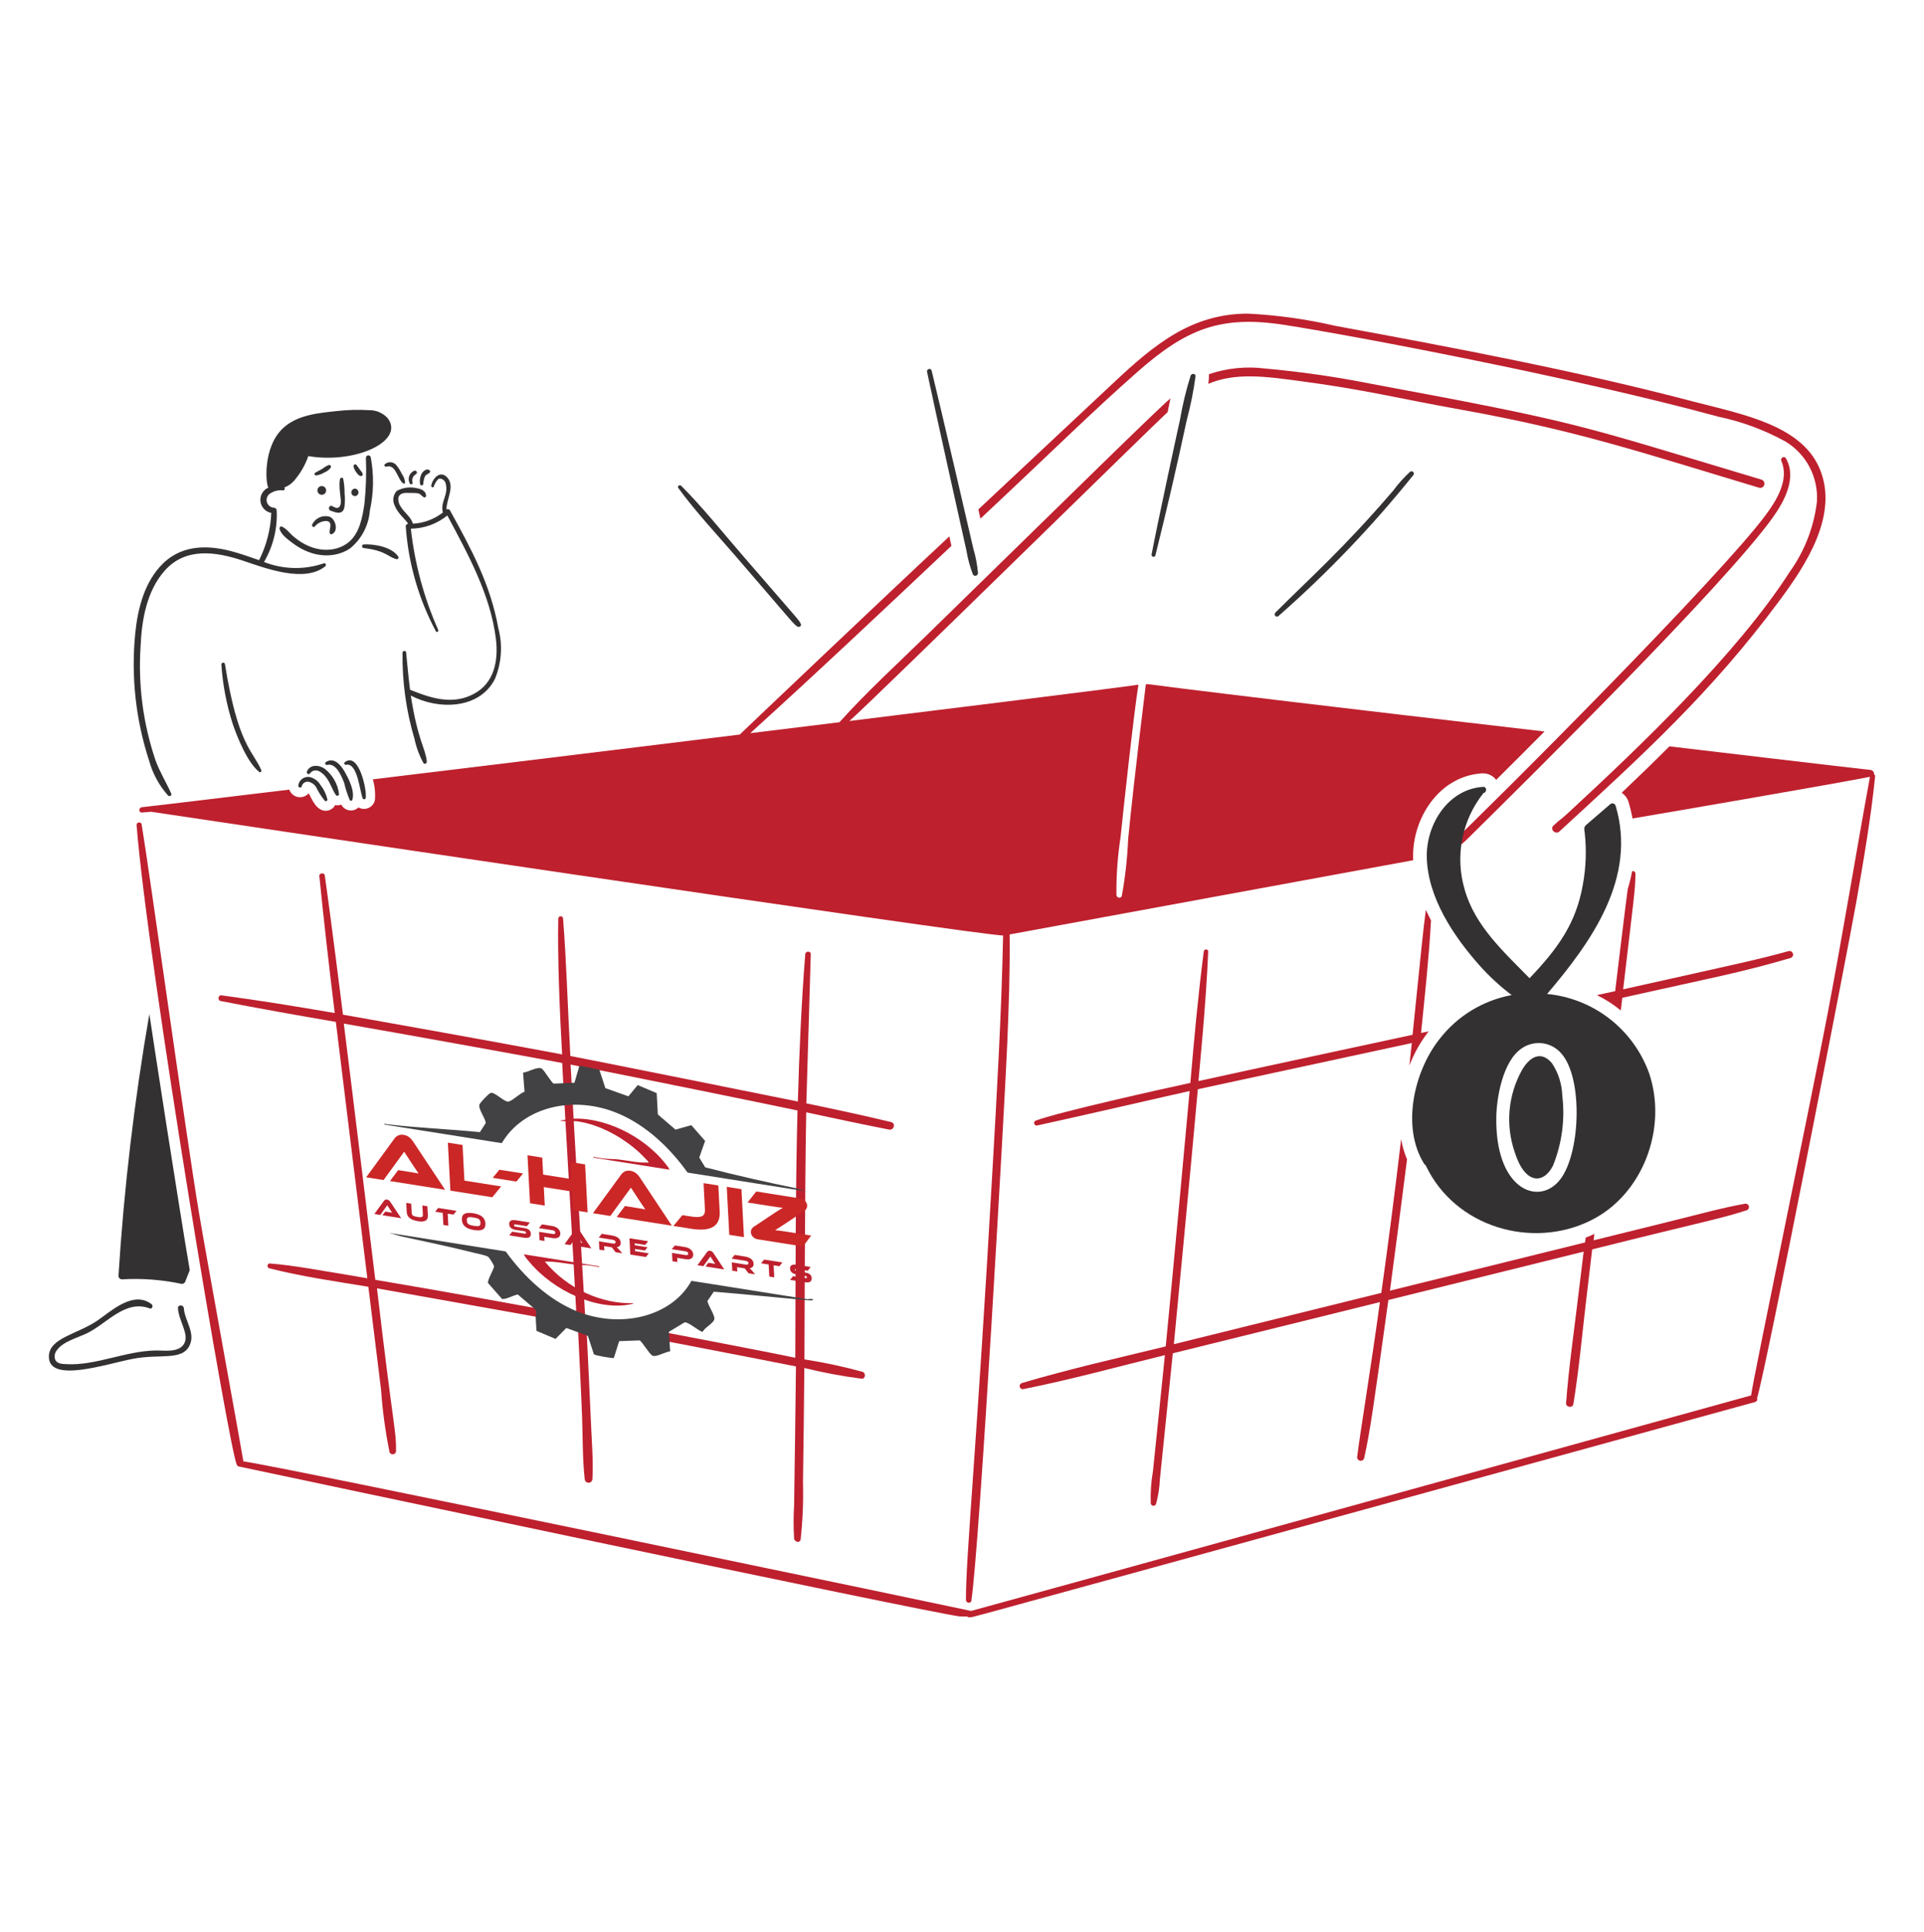 <svg width="240" height="241" viewBox="0 0 240 241" fill="none" xmlns="http://www.w3.org/2000/svg">
<path d="M84.606 60.854C86.802 63.868 89.406 66.625 91.851 69.464C99.531 78.389 98.88 77.7 99.432 78.121C99.672 78.305 100.047 78.075 99.878 77.784C99.552 77.192 100.176 77.999 92.572 69.204C90.07 66.317 87.66 63.279 84.959 60.578C84.79 60.409 84.45 60.64 84.606 60.854Z" fill="#333132"/>
<path d="M115.641 46.376C116.53 50.643 120.306 67.573 120.552 68.662C120.721 69.685 120.993 70.688 121.365 71.655C121.403 71.717 121.461 71.765 121.529 71.792C121.597 71.819 121.671 71.823 121.742 71.805C121.813 71.786 121.875 71.745 121.921 71.688C121.966 71.63 121.992 71.56 121.995 71.487C121.906 70.447 121.711 69.418 121.412 68.418C121.181 67.389 117.252 50.444 116.208 46.207C116.132 45.858 115.559 46.016 115.641 46.376Z" fill="#333132"/>
<path d="M144.127 69.264C145.567 63.441 146.676 58.726 148.026 52.441C148.51 50.629 148.879 48.789 149.131 46.931C149.163 46.564 148.625 46.532 148.518 46.855C147.948 48.67 147.502 50.521 147.183 52.396C146.767 54.253 144.358 65.397 143.652 69.142C143.636 69.205 143.646 69.272 143.679 69.328C143.712 69.384 143.766 69.424 143.829 69.441C143.892 69.457 143.959 69.447 144.015 69.414C144.071 69.381 144.111 69.327 144.127 69.264Z" fill="#333132"/>
<path d="M159.479 76.829C165.599 71.46 171.237 65.565 176.33 59.213C176.364 59.151 176.375 59.08 176.361 59.011C176.346 58.942 176.308 58.881 176.252 58.838C176.196 58.795 176.127 58.774 176.057 58.778C175.987 58.782 175.92 58.811 175.87 58.86C175.108 59.566 174.414 60.342 173.798 61.177C167.612 68.395 163.506 71.99 159.077 76.417C159.027 76.471 158.999 76.543 159 76.617C159.001 76.691 159.03 76.762 159.082 76.815C159.134 76.868 159.204 76.899 159.278 76.901C159.352 76.904 159.424 76.878 159.479 76.829Z" fill="#333132"/>
<path d="M100.569 138.731C104.007 139.468 107.445 140.205 110.898 140.881C111.513 141.001 111.773 140.098 111.16 139.945C107.659 139.105 104.129 138.349 100.584 137.612C100.6 136.997 100.968 124.611 101.136 119.024C101.152 118.579 100.476 118.579 100.446 119.024C99.966 125.133 99.694 131.257 99.525 137.384C97.974 137.061 73.615 132.165 71.145 131.704C70.77 124.585 70.649 119.847 70.239 114.575C70.239 114.496 70.207 114.419 70.151 114.363C70.095 114.307 70.018 114.275 69.939 114.275C69.859 114.275 69.783 114.307 69.727 114.363C69.67 114.419 69.639 114.496 69.639 114.575C69.527 119.344 69.844 126.764 70.119 131.505C62.014 129.97 43.78 126.716 42.783 126.548C42.706 125.965 41.262 114.375 40.51 109.172C40.449 108.788 39.79 108.88 39.836 109.264C40.403 114.974 41.063 120.664 41.755 126.347C37.043 125.534 32.331 124.767 27.603 124.137C27.204 124.091 27.112 124.767 27.512 124.844C32.3 125.78 37.089 126.625 41.894 127.453C42.292 130.723 44.916 152.042 45.822 159.425C39.282 158.334 36.608 157.816 33.666 157.583C33.313 157.552 33.251 158.104 33.59 158.183C37.642 159.212 41.817 159.811 45.95 160.486C46.15 162.143 47.208 170.693 47.531 173.318C47.714 175.932 48.067 178.532 48.59 181.1C48.62 181.192 48.682 181.271 48.764 181.323C48.846 181.374 48.944 181.396 49.041 181.383C49.137 181.371 49.226 181.325 49.292 181.253C49.358 181.182 49.398 181.09 49.403 180.993C49.438 178.384 49.095 178.41 47.025 160.685C47.362 160.747 68.865 164.569 72.073 165.167C72.136 166.472 72.519 174.192 72.611 176.756C72.704 179.319 72.657 181.916 72.934 184.446C72.934 184.575 72.985 184.698 73.076 184.788C73.166 184.879 73.289 184.93 73.418 184.93C73.546 184.93 73.669 184.879 73.759 184.788C73.85 184.698 73.901 184.575 73.901 184.446C74.021 182.128 73.809 179.749 73.716 177.431C73.624 175.205 73.236 167.179 73.149 165.382C79.195 166.503 96.617 169.88 99.288 170.422C99.273 172.233 99.088 186.369 99.058 187.736C98.973 189.121 98.973 190.51 99.058 191.895C99.103 192.309 99.778 192.495 99.871 192.003C100.129 189.643 100.227 187.268 100.163 184.895C100.209 182.495 100.317 172.985 100.331 170.615C102.683 171.196 105.066 171.642 107.469 171.951C107.975 171.997 108.036 171.244 107.589 171.091C105.23 170.447 102.837 169.934 100.421 169.556C100.39 169.556 100.375 169.541 100.344 169.541C100.354 167.619 100.399 147.082 100.569 138.731ZM46.817 159.622C46.54 157.412 43.947 136.091 42.887 127.665C48.673 128.663 66.847 131.948 70.127 132.577C70.281 135.723 71.524 156.721 71.908 164.089C64.56 162.735 54.584 160.916 46.817 159.622ZM73.002 164.302C72.864 161.877 71.606 140.864 71.176 132.776C78.328 134.141 97.192 138.009 99.479 138.5C99.218 148.769 99.249 159.068 99.203 169.34C91.92 167.847 76.346 164.924 73.002 164.303V164.302Z" fill="#BE202E"/>
<g clip-path="url(#clip0_2322_39012)">
<path d="M48.643 147.303L49.668 145.939L51.154 146.174C51.508 146.23 51.924 146.296 52.208 146.359C52.038 146.12 51.771 145.714 51.561 145.396L50.416 143.645L47.846 147.176L45.678 146.833L49.19 142.022C49.42 141.713 49.766 141.448 50.341 141.539C50.915 141.63 51.267 141.978 51.543 142.395L55.525 148.393L48.641 147.302L48.643 147.303Z" fill="#CB2727"/>
<path d="M62.514 147.973L61.41 149.324L56.181 148.496L55.867 142.512L57.699 142.802L57.932 147.247L62.515 147.973L62.514 147.973Z" fill="#CB2727"/>
<path d="M65.247 146.356L64.414 147.368L61.459 146.9L62.292 145.888L65.247 146.356Z" fill="#CB2727"/>
<path d="M73.299 151.208L71.476 150.92L71.355 148.612L67.834 148.054L67.955 150.362L66.114 150.07L65.801 144.086L67.641 144.377L67.753 146.497L71.274 147.055L71.163 144.935L72.986 145.224L73.299 151.208Z" fill="#CB2727"/>
<path d="M76.928 151.783L77.953 150.419L79.44 150.655C79.793 150.711 80.209 150.777 80.494 150.84C80.323 150.6 80.056 150.194 79.846 149.877L78.702 148.125L76.131 151.657L73.963 151.314L77.476 146.503C77.705 146.193 78.051 145.928 78.626 146.019C79.201 146.11 79.553 146.459 79.829 146.876L83.811 152.873L76.927 151.783L76.928 151.783Z" fill="#CB2727"/>
<path d="M86.136 151.714C87.534 151.935 87.977 151.686 87.932 150.828L87.761 147.563L89.602 147.854L89.773 151.119C89.868 152.935 88.677 153.642 86.217 153.253L84.005 152.902L85.119 151.553L86.136 151.714L86.136 151.714Z" fill="#CB2727"/>
<path d="M92.801 154.298L90.97 154.008L90.656 148.023L92.488 148.314L92.801 154.298Z" fill="#CB2727"/>
<path d="M100.162 155.461L94.552 154.573C94.092 154.5 93.689 154.17 93.663 153.687C93.649 153.409 93.785 153.164 94.023 153.007L96.092 151.631C97.032 150.99 97.441 150.763 97.654 150.637C97.337 150.613 96.798 150.537 95.621 150.35L93.25 149.975L94.336 148.603L99.796 149.468C100.256 149.541 100.659 149.871 100.685 150.354C100.699 150.622 100.563 150.876 100.325 151.025L98.231 152.432C97.298 153.056 96.907 153.296 96.686 153.421C96.977 153.449 98.108 153.61 99.038 153.757L101.188 154.098L100.163 155.461L100.162 155.461Z" fill="#CB2727"/>
<path d="M47.945 140.254C47.916 140.092 48.142 140.2 48.252 140.213C52.132 140.68 55.989 140.817 59.863 141.202L60.597 140.059C60.519 139.424 59.697 138.385 59.787 137.808C59.827 137.556 60.988 136.377 61.202 136.309C61.717 136.145 62.952 137.538 63.466 137.385C64.009 137.224 64.828 136.374 65.43 136.158L65.245 133.786C65.847 133.707 66.635 133.23 67.215 133.206C67.393 133.199 67.484 133.209 67.65 133.34C67.928 133.564 68.838 135.083 69.064 135.148L71.657 135.04L72.263 132.966L72.4 132.928L74.761 133.412L75.514 135.714L78.388 136.732L79.545 135.332L81.915 136.334L82.056 138.99L84.259 140.888L86.237 140.334L87.956 142.296L87.225 144.372L87.967 145.589C91.779 146.587 95.601 147.438 99.421 148.229L100.458 148.572L85.767 146.245C83.523 143.111 80.597 140.353 77.138 138.886C71.533 136.51 65.239 138.063 62.592 142.575L47.946 140.255L47.945 140.254Z" fill="#424143"/>
<path d="M100.673 162.034C100.844 162.053 101.166 161.93 101.428 162.065C101.436 162.217 101.139 162.19 101.036 162.182C97.042 161.857 93.031 161.417 89.037 161.102L88.243 162.266C88.33 162.815 89.186 164.045 89.112 164.512C89.03 165.025 87.866 165.596 87.648 166.112C87.1 165.997 85.819 164.796 85.374 164.937L83.435 166.11L83.597 168.538C83.02 168.601 82.168 169.117 81.626 169.12C81.457 169.122 81.431 169.105 81.284 168.997C80.904 168.717 80.035 167.251 79.779 167.174L77.23 167.271L76.574 169.368C76.43 169.445 74.228 169.057 74.083 168.908L73.329 166.608L70.642 165.623L69.296 166.989L66.928 165.988C66.888 165.406 66.839 164.814 66.821 164.234C66.811 163.914 67.029 163.587 66.733 163.28L64.598 161.455C64.156 161.484 62.988 162.153 62.609 161.99L60.887 160.027C60.733 159.722 61.626 158.279 61.626 157.944C61.625 157.777 61.037 156.84 60.877 156.735C60.636 156.576 59.635 156.373 59.278 156.283C56.177 155.508 53.062 154.853 49.959 154.179L48.565 153.779L63.077 156.078C65.392 159.278 68.488 162.173 72.067 163.585C77.508 165.731 83.786 164.205 86.251 159.748L100.674 162.033L100.673 162.034Z" fill="#424143"/>
<path d="M74.022 144.384C73.993 144.221 74.219 144.33 74.329 144.343C74.654 144.381 74.985 144.463 75.311 144.498C75.875 144.557 76.526 144.544 77.09 144.602C78.16 144.713 79.658 145.058 80.655 144.988C80.737 144.982 80.96 145.088 80.868 144.887C80.837 144.818 79.907 143.885 79.79 143.777C77.636 141.801 74.807 140.282 72.144 139.873C71.404 139.759 70.556 139.907 69.796 139.773L71.095 139.557C75.103 139.181 80.308 141.588 83.135 145.299C83.263 145.466 83.466 145.686 83.49 145.882L74.023 144.382L74.022 144.384Z" fill="#BE202E"/>
<path d="M74.729 157.927C74.758 158.089 74.532 157.98 74.422 157.967C74.096 157.929 73.764 157.846 73.439 157.812C72.906 157.758 72.282 157.778 71.75 157.723C70.51 157.593 69.161 157.297 67.968 157.348C70.83 160.794 75.055 162.626 78.955 162.537C78.983 162.667 78.812 162.636 78.719 162.656C74.615 163.542 69.063 161.071 65.967 157.309C65.762 157.06 65.452 156.731 65.352 156.442L74.729 157.927L74.729 157.927Z" fill="#BE202E"/>
<path d="M47.705 151.569L48.053 151.107L48.557 151.186C48.678 151.206 48.818 151.228 48.915 151.249C48.857 151.168 48.767 151.03 48.696 150.922L48.307 150.327L47.434 151.526L46.698 151.41L47.891 149.776C47.968 149.671 48.086 149.581 48.281 149.612C48.477 149.643 48.596 149.761 48.69 149.903L50.042 151.939L47.705 151.569L47.705 151.569Z" fill="#BE202E"/>
<path d="M53.373 151.59C53.405 152.204 53.004 152.445 52.169 152.313C51.201 152.159 50.768 151.786 50.736 151.173L50.676 150.027L51.295 150.125L51.355 151.271C51.37 151.572 51.502 151.688 52.142 151.79C52.619 151.865 52.764 151.777 52.749 151.491L52.689 150.346L53.313 150.445L53.373 151.59L53.373 151.59Z" fill="#BE202E"/>
<path d="M56.94 151.019L56.565 151.484L55.847 151.371L55.926 152.874L55.304 152.776L55.225 151.272L54.282 151.123L54.657 150.658L56.94 151.019Z" fill="#BE202E"/>
<path d="M60.552 152.595C60.59 153.321 60.115 153.568 59.138 153.413C58.161 153.259 57.651 152.856 57.614 152.13C57.575 151.404 58.048 151.16 59.028 151.315C60.008 151.47 60.514 151.87 60.552 152.595ZM59.933 152.497C59.91 152.06 59.681 151.942 59.056 151.843C58.431 151.744 58.209 151.79 58.232 152.228C58.255 152.665 58.485 152.785 59.11 152.884C59.735 152.983 59.956 152.934 59.933 152.497Z" fill="#BE202E"/>
<path d="M65.432 153.167C65.922 153.245 66.196 153.472 66.215 153.842C66.237 154.258 66.001 154.468 65.388 154.371L63.517 154.075L63.889 153.616L65.409 153.857C65.556 153.88 65.62 153.848 65.615 153.741C65.609 153.635 65.541 153.585 65.393 153.562L64.3 153.388C63.783 153.307 63.534 153.035 63.515 152.686C63.495 152.304 63.735 152.094 64.344 152.191L66.09 152.467L65.719 152.933L64.325 152.712C64.181 152.69 64.113 152.715 64.118 152.818C64.124 152.922 64.195 152.972 64.34 152.995L65.433 153.168L65.432 153.167Z" fill="#BE202E"/>
<path d="M68.945 154.418L67.894 154.252L67.921 154.771L67.302 154.673L67.247 153.634L68.978 153.908C69.17 153.939 69.276 153.862 69.269 153.722C69.262 153.583 69.146 153.474 68.954 153.444L67.223 153.17L67.606 152.706L68.868 152.906C69.49 153.004 69.87 153.371 69.893 153.824C69.917 154.276 69.569 154.516 68.944 154.417L68.945 154.418Z" fill="#BE202E"/>
<path d="M71.431 155.327L71.779 154.864L72.284 154.944C72.404 154.963 72.545 154.986 72.642 155.007C72.584 154.925 72.493 154.788 72.422 154.68L72.034 154.085L71.161 155.284L70.425 155.168L71.617 153.534C71.695 153.429 71.812 153.338 72.008 153.369C72.204 153.4 72.323 153.519 72.417 153.66L73.769 155.697L71.432 155.327L71.431 155.327Z" fill="#BE202E"/>
<path d="M77.623 156.309L76.791 156.177L76.316 155.569L75.36 155.418L75.388 155.955L74.767 155.857L74.712 154.818L76.46 155.095C76.653 155.125 76.798 155.061 76.791 154.921C76.783 154.763 76.65 154.664 76.436 154.63L74.688 154.353L75.065 153.888L76.358 154.093C76.815 154.165 77.399 154.402 77.429 154.983C77.446 155.298 77.264 155.529 76.937 155.543C77.009 155.606 77.088 155.691 77.234 155.856L77.624 156.309L77.623 156.309Z" fill="#BE202E"/>
<path d="M80.933 156.317L80.561 156.776L78.626 156.469L78.519 154.438L80.848 154.806L80.473 155.271L79.172 155.065L79.185 155.308L80.777 155.56L80.444 155.966L79.209 155.77L79.224 156.046L80.933 156.317Z" fill="#BE202E"/>
<path d="M85.523 157.047L84.472 156.881L84.499 157.4L83.88 157.302L83.826 156.263L85.556 156.537C85.749 156.568 85.855 156.491 85.847 156.351C85.84 156.211 85.724 156.103 85.532 156.073L83.801 155.798L84.185 155.335L85.446 155.534C86.068 155.633 86.448 156 86.471 156.453C86.495 156.905 86.147 157.145 85.522 157.046L85.523 157.047Z" fill="#BE202E"/>
<path d="M88.008 157.956L88.357 157.493L88.861 157.573C88.981 157.592 89.122 157.614 89.219 157.636C89.161 157.554 89.071 157.417 88.999 157.308L88.611 156.714L87.739 157.913L87.003 157.796L88.195 156.163C88.273 156.058 88.39 155.967 88.586 155.998C88.782 156.029 88.901 156.148 88.995 156.289L90.347 158.326L88.009 157.956L88.008 157.956Z" fill="#BE202E"/>
<path d="M94.201 158.934L93.37 158.802L92.894 158.194L91.938 158.043L91.966 158.58L91.345 158.482L91.29 157.443L93.039 157.72C93.231 157.75 93.377 157.686 93.369 157.546C93.361 157.388 93.228 157.289 93.014 157.255L91.266 156.978L91.644 156.513L92.936 156.718C93.393 156.79 93.977 157.027 94.007 157.608C94.024 157.923 93.843 158.154 93.515 158.168C93.587 158.231 93.666 158.316 93.812 158.481L94.202 158.934L94.201 158.934Z" fill="#BE202E"/>
<path d="M97.595 157.457L97.22 157.922L96.502 157.808L96.581 159.312L95.96 159.213L95.881 157.71L94.938 157.56L95.313 157.095L97.596 157.457L97.595 157.457Z" fill="#BE202E"/>
<path d="M100.468 158.718C100.958 158.796 101.231 159.023 101.25 159.393C101.272 159.809 101.036 160.019 100.423 159.922L98.552 159.625L98.924 159.167L100.444 159.407C100.592 159.431 100.655 159.398 100.65 159.292C100.644 159.186 100.576 159.136 100.429 159.113L99.335 158.939C98.818 158.857 98.569 158.586 98.55 158.237C98.531 157.855 98.77 157.645 99.38 157.742L101.125 158.018L100.754 158.484L99.36 158.263C99.216 158.24 99.148 158.265 99.154 158.369C99.159 158.473 99.23 158.523 99.375 158.546L100.468 158.719L100.468 158.718Z" fill="#BE202E"/>
</g>
<path d="M180.089 106.098C179.752 106.421 180.274 106.938 180.611 106.62C181.451 105.807 182.051 105.592 182.899 104.778C191.137 96.64 214.929 73.142 221.102 64.595C222.575 62.538 224.173 59.607 222.775 57.166C222.56 56.798 222.038 57.12 222.207 57.503C223.22 59.822 221.594 62.446 220.211 64.288C214.491 71.981 186.951 99.569 180.089 106.098Z" fill="#BE202E"/>
<path d="M150.727 47.868C154.123 46.428 157.893 46.972 161.732 47.468C170.541 48.635 174.167 49.647 182.239 51.091C196.936 53.731 204.979 56.507 219.46 60.838C219.592 60.866 219.729 60.843 219.844 60.773C219.959 60.703 220.043 60.592 220.078 60.462C220.114 60.332 220.098 60.194 220.034 60.075C219.971 59.957 219.864 59.867 219.736 59.825C196.543 52.88 197.545 52.791 171.125 47.884C166.727 47.007 162.285 46.366 157.819 45.964C155.457 45.666 153.058 45.907 150.803 46.669C150.812 47.07 150.786 47.471 150.727 47.868Z" fill="#BE202E"/>
<path d="M226.919 58.303C224.571 53.007 217.319 51.663 211.319 50.107C196.559 46.224 181.542 43.4 166.547 40.636C162.977 39.809 159.34 39.3 155.68 39.117C148.668 39.117 144.021 42.93 138.918 47.728C136.131 50.334 124.881 60.882 122.039 63.534L122.301 64.684C131.388 56.179 135.981 51.589 141.793 46.466C147.959 41.017 152.233 39.278 160.243 40.526C168.283 41.761 196.104 46.992 214.379 51.976C217.294 52.588 220.102 53.628 222.713 55.062C223.993 55.832 225.036 56.94 225.73 58.263C226.423 59.587 226.739 61.075 226.643 62.566C226.277 65.698 225.126 68.686 223.296 71.254C216.696 81.546 204.558 93.122 195.561 101.431C194.302 102.582 195.039 101.814 193.781 102.966C193.289 103.426 194.021 104.148 194.518 103.702C204.94 94.124 213.443 86.403 221.915 74.984C225.247 70.506 229.5 64.12 226.919 58.303Z" fill="#BE202E"/>
<path d="M38.865 96.983C38.689 96.913 38.499 96.886 38.31 96.903C38.122 96.921 37.94 96.981 37.779 97.081C37.618 97.181 37.482 97.317 37.383 97.479C37.284 97.64 37.223 97.822 37.207 98.011C37.207 98.241 37.591 98.318 37.638 98.073C37.677 97.899 37.778 97.744 37.921 97.637C38.065 97.53 38.242 97.477 38.42 97.489C38.629 97.525 38.827 97.605 39.002 97.724C39.177 97.843 39.324 97.999 39.433 98.18C39.727 98.782 40.09 99.349 40.513 99.869C40.543 99.898 40.582 99.917 40.623 99.922C40.665 99.927 40.707 99.919 40.744 99.898C40.78 99.878 40.809 99.846 40.825 99.807C40.842 99.769 40.846 99.726 40.836 99.685C40.681 99.028 40.382 98.413 39.961 97.885C39.713 97.465 39.325 97.145 38.865 96.983Z" fill="#333132"/>
<path d="M40.56 95.924C39.868 95.388 38.687 95.279 38.289 96.215C38.196 96.415 38.458 96.695 38.642 96.476C39.361 95.571 40.346 96.43 40.801 97.12C41.247 97.766 41.463 98.517 41.892 99.147C41.916 99.187 41.953 99.218 41.996 99.235C42.039 99.252 42.087 99.255 42.132 99.243C42.177 99.231 42.217 99.204 42.245 99.167C42.274 99.13 42.29 99.085 42.291 99.039C42.139 97.816 41.518 96.699 40.56 95.924Z" fill="#333132"/>
<path d="M40.661 95.035C40.619 95.06 40.588 95.099 40.573 95.145C40.557 95.191 40.559 95.241 40.578 95.286C40.597 95.331 40.631 95.367 40.674 95.389C40.718 95.41 40.768 95.416 40.815 95.403C41.935 95.112 42.615 96.83 42.933 97.644C43.101 98.384 43.338 99.107 43.639 99.804C43.657 99.831 43.683 99.852 43.713 99.865C43.743 99.879 43.776 99.883 43.808 99.878C43.84 99.873 43.87 99.859 43.895 99.838C43.919 99.816 43.937 99.788 43.947 99.757C44.299 98.668 43.467 97.056 42.918 96.12C42.442 95.342 41.646 94.424 40.661 95.035Z" fill="#333132"/>
<path d="M43.025 95.048C42.987 95.071 42.96 95.106 42.947 95.148C42.933 95.189 42.935 95.234 42.951 95.275C42.968 95.315 42.998 95.348 43.037 95.368C43.075 95.389 43.12 95.394 43.163 95.385C44.621 95.063 44.882 98.777 45.251 99.585C45.27 99.619 45.3 99.647 45.336 99.665C45.371 99.682 45.411 99.689 45.45 99.684C45.49 99.679 45.526 99.662 45.556 99.636C45.587 99.611 45.608 99.576 45.619 99.538C45.788 98.563 44.783 93.753 43.025 95.048Z" fill="#333132"/>
<path d="M35.151 65.672C34.981 65.599 34.83 65.811 34.875 65.948C35.045 66.668 35.874 67.254 36.435 67.684C39.108 69.731 41.889 69.594 43.664 68.404C44.376 67.825 44.962 67.107 45.387 66.294C45.812 65.481 46.067 64.59 46.136 63.676C46.624 61.486 46.66 59.219 46.243 57.014C46.223 56.944 46.178 56.883 46.117 56.843C46.056 56.803 45.983 56.786 45.91 56.795C45.838 56.805 45.771 56.84 45.722 56.894C45.673 56.948 45.645 57.018 45.643 57.091C45.721 59.007 45.659 60.925 45.459 62.832C45.219 64.489 44.859 66.501 43.495 67.621C41.919 68.924 39.153 69.061 36.655 66.946C36.15 66.547 35.761 65.935 35.151 65.672Z" fill="#333132"/>
<path d="M40.562 70.642C40.732 70.507 40.654 70.183 40.393 70.26C37.965 71.094 35.32 71.034 32.933 70.091C34.074 68.146 34.624 65.91 34.514 63.658C34.508 63.571 34.471 63.488 34.409 63.426C34.347 63.364 34.264 63.327 34.177 63.321C33.988 63.313 33.807 63.249 33.654 63.139C33.501 63.028 33.384 62.876 33.318 62.7C33.251 62.523 33.236 62.331 33.277 62.148C33.318 61.964 33.412 61.795 33.547 61.664C33.792 61.465 34.074 61.318 34.377 61.231C34.681 61.144 34.999 61.119 35.312 61.158C35.354 61.159 35.395 61.147 35.431 61.123C35.466 61.1 35.492 61.066 35.508 61.026C35.523 60.987 35.526 60.944 35.516 60.903C35.505 60.862 35.483 60.825 35.451 60.798C36.015 60.591 36.506 60.223 36.862 59.739C37.558 58.889 38.099 57.923 38.459 56.885C44.3 57.882 50.51 55.027 48.374 52.172C48.085 51.849 47.73 51.591 47.333 51.416C46.936 51.241 46.506 51.154 46.072 51.159C44.685 51.076 43.292 51.116 41.912 51.279C39.671 51.51 37.063 51.77 35.327 53.382C32.737 55.771 33.146 60.471 33.485 60.811C33.157 60.951 32.883 61.194 32.704 61.502C32.524 61.81 32.449 62.168 32.488 62.523C32.528 62.877 32.681 63.21 32.924 63.471C33.167 63.732 33.487 63.908 33.838 63.973C33.757 66.023 33.239 68.033 32.319 69.867C31.383 69.544 30.447 69.207 29.51 68.931C26.318 67.964 22.88 67.795 20.332 70.281C18.045 72.523 17.2 75.823 16.879 78.908C16.333 84.269 16.913 89.685 18.581 94.809C19.02 96.435 19.829 97.938 20.945 99.199C20.984 99.25 21.041 99.283 21.105 99.292C21.168 99.301 21.232 99.284 21.283 99.245C21.334 99.206 21.368 99.149 21.376 99.086C21.385 99.022 21.368 98.958 21.329 98.907C20.715 97.542 19.933 96.283 19.409 94.855C17.854 90.282 17.217 85.446 17.537 80.626C17.675 77.342 18.289 73.704 20.56 71.156C23.155 68.256 26.869 68.792 30.215 69.897C33.226 70.911 37.96 72.711 40.562 70.642Z" fill="#333132"/>
<path d="M28.058 82.814C28.044 82.761 28.01 82.716 27.964 82.685C27.918 82.655 27.863 82.643 27.809 82.651C27.754 82.658 27.704 82.685 27.669 82.727C27.633 82.768 27.613 82.822 27.613 82.876C27.779 85.374 28.248 87.843 29.01 90.228C29.586 91.954 30.9 95.186 32.357 96.291C32.509 96.411 32.648 96.183 32.597 96.051C31.503 93.562 29.686 92.984 28.058 82.814Z" fill="#333132"/>
<path d="M45.374 67.896C45.316 67.9 45.261 67.927 45.222 67.969C45.182 68.012 45.16 68.068 45.16 68.126C45.16 68.184 45.182 68.24 45.222 68.283C45.261 68.326 45.316 68.352 45.374 68.356C48.158 68.677 48.386 69.477 49.454 69.738C49.494 69.748 49.535 69.745 49.573 69.731C49.612 69.717 49.645 69.693 49.669 69.66C49.694 69.627 49.708 69.588 49.711 69.548C49.713 69.507 49.703 69.466 49.683 69.431C48.904 68.213 46.694 67.839 45.374 67.896Z" fill="#333132"/>
<path d="M62.158 78.336C61.176 72.874 58.798 68.496 56.127 63.647C56.083 63.577 56.013 63.527 55.933 63.507C55.853 63.487 55.769 63.498 55.696 63.538C55.666 62.25 56.848 60.577 55.712 59.472C54.837 58.642 53.931 59.732 53.792 60.577C53.762 60.776 54.054 60.868 54.115 60.668C54.176 60.408 54.56 59.717 54.82 59.687C55.007 59.688 55.188 59.755 55.331 59.876C55.474 59.996 55.57 60.163 55.604 60.346C55.964 61.747 54.884 62.618 55.244 63.922C54.167 64.759 52.861 65.247 51.499 65.319C51.284 64.46 50.348 63.879 49.939 63.109C49.719 62.785 49.636 62.388 49.708 62.004C49.954 61.375 50.66 61.482 51.148 61.482C52.633 61.482 52.18 61.561 52.868 62.019C52.896 62.035 52.927 62.043 52.958 62.043C52.99 62.043 53.021 62.035 53.049 62.019C53.076 62.004 53.1 61.982 53.116 61.955C53.133 61.928 53.142 61.897 53.144 61.866C53.175 61.266 52.576 60.991 52.039 60.898C51.172 60.682 50.256 60.803 49.476 61.237C49.264 61.476 49.126 61.772 49.08 62.088C49.033 62.404 49.081 62.727 49.215 63.017C49.645 64.112 50.584 64.749 50.918 65.335C50.879 65.333 50.839 65.339 50.802 65.353C50.765 65.367 50.731 65.388 50.703 65.415C50.674 65.442 50.651 65.475 50.636 65.511C50.62 65.548 50.612 65.587 50.612 65.626C50.927 70.212 52.208 74.679 54.372 78.734C54.48 78.933 54.74 78.765 54.663 78.565C52.883 74.556 51.731 70.296 51.25 65.935C52.909 65.92 54.514 65.34 55.798 64.291C58.377 69.11 61.186 74.191 61.861 79.701C62.184 82.387 61.662 85.212 59.068 86.562C56.428 87.959 53.712 87.068 51.148 86.025C50.949 84.475 50.811 82.924 50.658 81.359C50.628 81.098 50.228 81.144 50.212 81.39C50.161 85.031 50.663 88.659 51.702 92.149C51.925 93.206 52.303 94.225 52.822 95.173C52.976 95.403 53.268 95.173 53.236 94.958C53.072 93.287 52.13 92.438 51.241 86.746C54.649 88.557 59.806 88.496 61.74 84.674C62.572 82.665 62.719 80.437 62.158 78.336Z" fill="#333132"/>
<path d="M41.013 57.999C40.718 58.114 40.443 58.276 40.199 58.479C39.908 58.648 39.599 58.786 39.325 58.959C39.124 59.066 39.262 59.327 39.462 59.296C39.815 59.236 40.153 59.111 40.46 58.928C40.78 58.806 41.058 58.592 41.258 58.313C41.278 58.276 41.287 58.234 41.283 58.192C41.28 58.15 41.264 58.109 41.238 58.076C41.212 58.042 41.177 58.017 41.137 58.004C41.097 57.99 41.054 57.989 41.013 57.999Z" fill="#333132"/>
<path d="M45.038 59.377C45.144 59.377 45.268 59.269 45.252 59.162C45.221 58.922 45.022 58.763 44.884 58.562C44.746 58.362 44.608 58.163 44.454 57.979C44.301 57.796 44.07 57.995 44.1 58.178C44.159 58.44 44.275 58.686 44.439 58.898C44.592 59.116 44.776 59.362 45.038 59.377Z" fill="#333132"/>
<path d="M41.401 63.108C41.048 62.955 40.865 63.569 41.233 63.691C41.893 63.931 42.707 64.258 42.952 63.322C43.039 62.726 43.05 62.121 42.983 61.523C42.988 60.918 42.931 60.315 42.813 59.722C42.752 59.483 42.429 59.569 42.4 59.784C42.169 61.431 42.867 62.77 42.271 63.264C42.024 63.482 41.696 63.236 41.401 63.108Z" fill="#333132"/>
<path d="M40.139 61.711C40.283 61.711 40.422 61.653 40.524 61.551C40.626 61.449 40.683 61.31 40.683 61.166C40.683 61.021 40.626 60.883 40.524 60.781C40.422 60.678 40.283 60.621 40.139 60.621C39.994 60.621 39.855 60.678 39.753 60.781C39.651 60.883 39.594 61.021 39.594 61.166C39.594 61.31 39.651 61.449 39.753 61.551C39.855 61.653 39.994 61.711 40.139 61.711Z" fill="#333132"/>
<path d="M44.27 61.879C44.39 61.873 44.503 61.821 44.586 61.733C44.669 61.646 44.715 61.53 44.715 61.41C44.715 61.29 44.669 61.174 44.586 61.087C44.503 60.999 44.39 60.947 44.27 60.941C44.15 60.947 44.036 60.999 43.953 61.087C43.87 61.174 43.824 61.29 43.824 61.41C43.824 61.53 43.87 61.646 43.953 61.733C44.036 61.821 44.15 61.873 44.27 61.879Z" fill="#333132"/>
<path d="M39.263 65.673C39.444 65.447 39.676 65.266 39.941 65.146C40.205 65.026 40.493 64.97 40.783 64.982C41.566 65.151 41.044 66.01 41.12 66.487C41.13 66.517 41.146 66.544 41.168 66.568C41.189 66.591 41.216 66.609 41.245 66.62C41.275 66.632 41.306 66.637 41.338 66.634C41.37 66.632 41.4 66.622 41.428 66.607C42.257 66.208 41.857 64.78 41.152 64.459C40.729 64.327 40.274 64.351 39.868 64.528C39.462 64.704 39.133 65.02 38.941 65.419C38.849 65.627 39.109 65.841 39.263 65.673Z" fill="#333132"/>
<path d="M48 57.895C47.972 57.925 47.955 57.963 47.95 58.003C47.946 58.044 47.955 58.084 47.976 58.119C47.997 58.154 48.029 58.181 48.066 58.196C48.104 58.211 48.146 58.213 48.185 58.203C49.413 57.834 49.551 59.798 50.319 60.305C50.34 60.318 50.364 60.324 50.389 60.324C50.414 60.325 50.439 60.318 50.46 60.306C50.482 60.294 50.5 60.277 50.513 60.255C50.526 60.234 50.533 60.21 50.533 60.185C50.495 59.791 50.352 59.415 50.12 59.095C49.953 58.74 49.747 58.405 49.505 58.097C49.425 57.978 49.321 57.877 49.199 57.801C49.077 57.725 48.94 57.676 48.798 57.657C48.656 57.638 48.511 57.65 48.374 57.691C48.236 57.732 48.109 57.801 48 57.895Z" fill="#333132"/>
<path d="M51.45 60.173C51.394 59.964 51.411 59.743 51.497 59.544C51.588 59.328 51.757 59.237 51.926 59.099C52.126 58.93 51.911 58.639 51.696 58.7C51.545 58.759 51.409 58.85 51.297 58.967C51.184 59.084 51.099 59.223 51.045 59.376C50.991 59.529 50.971 59.691 50.985 59.853C50.999 60.014 51.048 60.17 51.128 60.311C51.148 60.352 51.183 60.383 51.225 60.398C51.267 60.414 51.313 60.413 51.355 60.395C51.396 60.377 51.429 60.345 51.447 60.303C51.464 60.262 51.466 60.215 51.45 60.173Z" fill="#333132"/>
<path d="M52.8 60.36C52.812 60.03 52.885 59.704 53.015 59.4C53.153 59.16 53.415 59.139 53.598 58.94C53.855 58.681 53.206 58.202 52.631 59.016C52.403 59.422 52.321 59.894 52.401 60.352C52.403 60.402 52.425 60.45 52.461 60.485C52.498 60.52 52.546 60.541 52.597 60.542C52.647 60.543 52.696 60.525 52.734 60.491C52.772 60.457 52.795 60.411 52.8 60.36Z" fill="#333132"/>
<path d="M22.933 163.169C22.901 162.709 22.165 162.689 22.196 163.169C22.336 164.894 23.666 166.441 22.948 167.621C22.273 168.726 20.507 168.419 19.418 168.434C15.637 168.492 11.911 170.354 8.243 170.137C7.721 170.107 7.093 170.107 6.862 169.524C6.807 169.332 6.799 169.13 6.839 168.935C6.879 168.74 6.966 168.557 7.093 168.403C7.859 167.314 9.625 166.868 10.791 166.315C13.311 165.115 15.611 162.034 18.665 163.184C19.003 163.304 19.145 162.832 18.896 162.648C16.579 160.913 13.862 163.553 12.056 164.766C9.622 166.388 6.194 166.885 6.1 169.094C5.941 172.61 13.231 170.116 16.553 169.478C19.927 168.81 22.771 169.786 23.675 167.743C24.375 166.193 23.039 164.695 22.933 163.169Z" fill="#333132"/>
<path d="M15.213 159.561C17.688 159.415 20.171 159.601 22.596 160.113C22.704 160.137 22.816 160.12 22.912 160.066C23.008 160.012 23.081 159.925 23.117 159.822C23.302 159.361 23.486 158.886 23.671 158.409C22.289 150.351 19.005 129.032 18.631 126.469C16.753 137.283 15.466 148.192 14.777 159.146C14.784 159.258 14.832 159.363 14.913 159.44C14.994 159.517 15.101 159.56 15.213 159.561Z" fill="#333132"/>
<path d="M205.694 133.807C204.721 131.133 203.011 128.791 200.762 127.049C198.512 125.308 195.816 124.239 192.984 123.967C198.557 117.428 204.206 109.477 201.534 100.497C201.514 100.428 201.477 100.366 201.425 100.315C201.374 100.265 201.31 100.229 201.241 100.211C201.172 100.192 201.099 100.192 201.029 100.21C200.96 100.228 200.896 100.264 200.844 100.313C200.684 100.449 197.872 102.869 197.835 102.907C197.528 103.229 197.62 103.444 197.681 103.875C197.917 106.035 197.836 108.218 197.441 110.355C196.601 115.136 194.358 118.275 190.796 122.005C187.602 118.736 183.98 115.483 182.706 110.954C182.098 108.905 181.994 106.739 182.402 104.641C182.811 102.543 183.721 100.575 185.055 98.904C185.5 98.828 185.484 98.106 185.009 98.138C180.618 98.414 177.886 102.835 177.978 106.933C178.098 111.937 181.294 116.726 184.516 120.363C185.739 121.743 187.096 122.997 188.568 124.107C184.983 124.767 181.769 126.73 179.544 129.619C176.322 133.719 174.818 140.625 177.641 145.136C177.69 145.218 177.759 145.286 177.84 145.336C181.509 153.104 191.133 155.824 198.408 152.228C204.972 149.002 208.041 140.638 205.694 133.807ZM194.421 147.344C191.714 150.411 186.429 148.184 186.653 139.172C186.702 136.963 187.427 132.358 189.822 130.75C190.571 130.231 191.484 130.006 192.388 130.116C193.292 130.227 194.124 130.666 194.726 131.35C197.552 134.435 197.16 144.284 194.421 147.344Z" fill="#333132"/>
<path d="M193.601 132.616C192.312 131.073 190.919 131.668 189.881 133.404C189.001 134.967 188.464 136.699 188.306 138.486C188.149 140.273 188.375 142.073 188.969 143.765C190.257 147.789 192.569 147.682 193.727 145.366C194.838 142.607 195.234 139.613 194.88 136.661C194.837 135.22 194.394 133.82 193.601 132.616Z" fill="#333132"/>
<path d="M223.132 118.616C219.424 119.645 217.66 120.003 202.472 123.389C203.841 111.675 203.98 111.077 204.007 108.945C204.004 108.896 203.99 108.849 203.966 108.807C203.942 108.764 203.909 108.728 203.869 108.7C203.83 108.672 203.784 108.653 203.736 108.645C203.688 108.637 203.639 108.64 203.593 108.653C203.45 109.41 203.266 110.158 203.041 110.895C202.887 111.934 201.554 122.931 201.475 123.615C200.707 123.784 199.954 123.953 199.188 124.107C200.258 124.626 201.263 125.27 202.18 126.027C202.241 125.505 202.3 124.967 202.365 124.445C213.722 121.9 216.897 121.367 223.393 119.472C223.496 119.429 223.579 119.35 223.627 119.249C223.674 119.148 223.682 119.033 223.65 118.926C223.618 118.819 223.547 118.729 223.451 118.671C223.355 118.614 223.242 118.594 223.132 118.616Z" fill="#BE202E"/>
<path d="M217.713 150.121C214.738 150.653 211.82 151.472 208.888 152.194C205.957 152.915 199.219 154.594 198.788 154.696C198.819 154.435 198.85 154.174 198.88 153.898C198.527 154.066 198.16 154.219 197.8 154.358C197.769 154.558 197.753 154.757 197.723 154.958C192.643 156.217 176.419 160.224 173.38 160.975C173.656 158.995 175.083 148.067 175.514 144.598C175.173 143.789 174.925 142.943 174.777 142.078C174.024 148.478 173.2 154.868 172.305 161.249C163.971 163.304 146.719 167.572 146.427 167.648C146.657 165.347 148.683 144.15 149.42 135.848C154.071 134.836 171.86 130.998 176.111 130.088C176.005 131.026 175.912 131.962 175.805 132.898C176.391 131.363 177.203 129.925 178.215 128.63C177.892 128.692 177.585 128.768 177.263 128.83C177.718 124.286 178.238 119.59 178.507 114.8C178.276 114.356 178.061 113.911 177.862 113.48C177.467 116.509 177.41 117.32 176.204 129.06C172.781 129.797 154.976 133.62 149.497 134.832C149.531 134.242 150.457 125.13 150.71 118.685C150.724 118.316 150.188 118.325 150.157 118.685C149.451 124.118 148.957 129.582 148.484 135.061C145.078 135.794 132.05 138.694 129.206 139.758C129.129 139.785 129.066 139.839 129.028 139.911C128.99 139.982 128.981 140.066 129.003 140.144C129.024 140.222 129.074 140.289 129.143 140.331C129.212 140.374 129.294 140.389 129.374 140.372C133.871 139.405 146.534 136.474 148.391 136.075C148.115 139.252 146.151 160.48 145.414 167.924C139.414 169.382 133.365 170.748 127.455 172.498C127.361 172.529 127.282 172.595 127.234 172.682C127.187 172.77 127.175 172.872 127.201 172.968C127.226 173.064 127.288 173.147 127.372 173.199C127.457 173.252 127.558 173.27 127.655 173.25C133.58 172.068 139.427 170.456 145.295 169.014H145.311C145.191 170.165 143.945 182.244 143.823 183.473C143.592 184.795 143.499 186.137 143.546 187.478C143.549 187.558 143.579 187.634 143.633 187.693C143.686 187.752 143.758 187.79 143.837 187.801C143.916 187.812 143.996 187.795 144.063 187.753C144.131 187.711 144.181 187.646 144.206 187.571C144.481 186.564 144.642 185.529 144.686 184.486C144.806 183.319 146.113 170.626 146.297 168.784C151.817 167.417 169.045 163.165 172.13 162.398C171.065 170.252 169.531 179.491 169.289 181.753C169.292 181.86 169.332 181.962 169.403 182.042C169.474 182.121 169.571 182.173 169.676 182.187C169.782 182.202 169.889 182.178 169.979 182.121C170.068 182.063 170.135 181.975 170.165 181.873C170.938 178.34 171.332 175.426 173.188 162.136L197.548 156.103C196.198 167.383 195.716 170.206 195.353 175.013C195.323 175.519 196.167 175.642 196.259 175.133C196.951 170.897 197.339 166.6 197.84 162.332C198.101 160.172 198.362 157.988 198.608 155.824C213.297 152.152 214.448 152.05 217.886 150.943C217.983 150.909 218.064 150.841 218.114 150.751C218.165 150.662 218.181 150.557 218.16 150.456C218.139 150.356 218.082 150.266 218 150.205C217.917 150.143 217.815 150.113 217.713 150.121Z" fill="#BE202E"/>
<path d="M233.768 96.571C233.782 96.445 233.746 96.319 233.669 96.218C233.592 96.118 233.478 96.052 233.353 96.033C232.058 95.907 208.367 93.102 208.243 93.086C206.216 95.113 204.267 97 202.287 98.874C202.699 99.145 203.003 99.552 203.147 100.024C203.348 100.7 203.512 101.387 203.637 102.081C208.903 101.191 228.597 97.798 233.138 96.908C233.177 96.896 233.218 96.891 233.258 96.894C231.458 106.734 229.85 116.601 227.978 126.424C225.906 137.292 218.738 171.72 218.431 174.037C218.311 174.078 123 200.437 121.134 200.917C121.092 200.876 33.02 182.473 30.36 182.268C30.36 182.059 25.572 155.792 24.803 151.155C23.1 140.871 18.632 108.592 17.666 102.806C17.605 102.453 17.006 102.53 17.036 102.898C18.416 120.325 28.77 181.924 29.562 182.713C29.579 182.759 29.608 182.801 29.645 182.833C29.683 182.865 29.728 182.887 29.777 182.898C34.089 183.818 114.932 200.948 119.657 201.592C119.994 201.638 120.347 201.592 120.669 201.624C120.909 201.864 121.328 201.656 124.123 200.917C126.564 200.272 218.78 174.901 218.887 174.87C218.942 174.861 218.995 174.84 219.041 174.808C219.087 174.776 219.126 174.735 219.154 174.686C219.182 174.637 219.199 174.583 219.203 174.527C219.207 174.472 219.199 174.415 219.179 174.363C220.411 170.298 230.562 118.148 231.566 112.443C232.471 107.27 233.366 102.082 233.899 96.864C233.912 96.807 233.907 96.748 233.883 96.695C233.859 96.642 233.819 96.599 233.768 96.571Z" fill="#BE202E"/>
<path d="M142.932 85.349C142.89 85.78 141.498 96.727 140.722 104.704C140.624 107.057 140.362 109.401 139.938 111.719C139.847 112.117 139.294 111.995 139.264 111.626C139.239 109.196 139.413 106.768 139.785 104.366C140.032 101.831 141.513 88.271 142.011 85.394C140.444 85.667 110.811 89.332 105.957 89.923C109.24 87.035 144.076 52.794 145.649 51.403C145.72 51.098 145.953 49.927 146.002 49.684C144.239 51.175 134.152 61.109 115.55 79.277C111.911 82.822 108.11 86.291 104.714 90.077C101.075 90.522 97.299 90.983 93.585 91.444C102.058 83.764 110.361 75.925 118.68 68.082L118.42 66.9C111.036 73.776 93.646 90.294 92.28 91.614C79.94 93.133 52.56 96.479 46.51 97.2C46.748 98.032 46.836 98.9 46.77 99.763C46.729 99.981 46.636 100.185 46.499 100.359C46.362 100.533 46.186 100.672 45.984 100.764C45.783 100.855 45.562 100.898 45.341 100.887C45.12 100.876 44.905 100.812 44.714 100.7C44.571 100.84 44.399 100.945 44.21 101.01C44.022 101.075 43.821 101.097 43.623 101.075C43.425 101.053 43.234 100.987 43.064 100.883C42.894 100.778 42.75 100.637 42.641 100.47C42.611 100.423 42.596 100.393 42.564 100.35C42.325 100.444 42.064 100.465 41.813 100.411C41.767 100.491 41.716 100.568 41.66 100.642C41.532 100.79 41.374 100.909 41.197 100.991C41.02 101.074 40.827 101.119 40.631 101.122C39.377 101.122 38.84 99.455 38.498 98.942C38.335 99.13 38.126 99.272 37.891 99.353C37.656 99.434 37.404 99.452 37.16 99.406C36.916 99.359 36.689 99.249 36.501 99.087C36.312 98.925 36.17 98.716 36.088 98.482C35.418 98.556 18.617 100.598 17.699 100.676C17.285 100.712 17.27 101.368 17.699 101.336L18.851 101.244C18.977 101.264 123.596 116.9 125.127 116.67C124.928 126.402 124.36 136.133 123.807 145.83C121.827 180.925 120.476 194.02 120.491 199.552C120.491 199.92 121.106 200.042 121.167 199.643C122.217 192.662 125.387 136.782 125.664 129.744C125.834 125.354 126.002 120.949 125.94 116.544C126.075 116.522 174.752 107.573 176.285 107.288C176.285 107.18 176.27 107.074 176.27 106.966C176.163 102.178 179.416 96.805 184.865 96.452H185.003C185.319 96.453 185.63 96.527 185.913 96.668C186.195 96.809 186.441 97.014 186.63 97.266C188.733 95.178 190.744 93.167 192.663 91.234C137.45 84.826 144.059 85.321 142.932 85.349Z" fill="#BE202E"/>
<defs>
<clipPath id="clip0_2322_39012">
<rect width="73" height="40.453" fill="white" transform="matrix(0.988 0.156 0.052 0.999 36.352 125.105)"/>
</clipPath>
</defs>
</svg>
